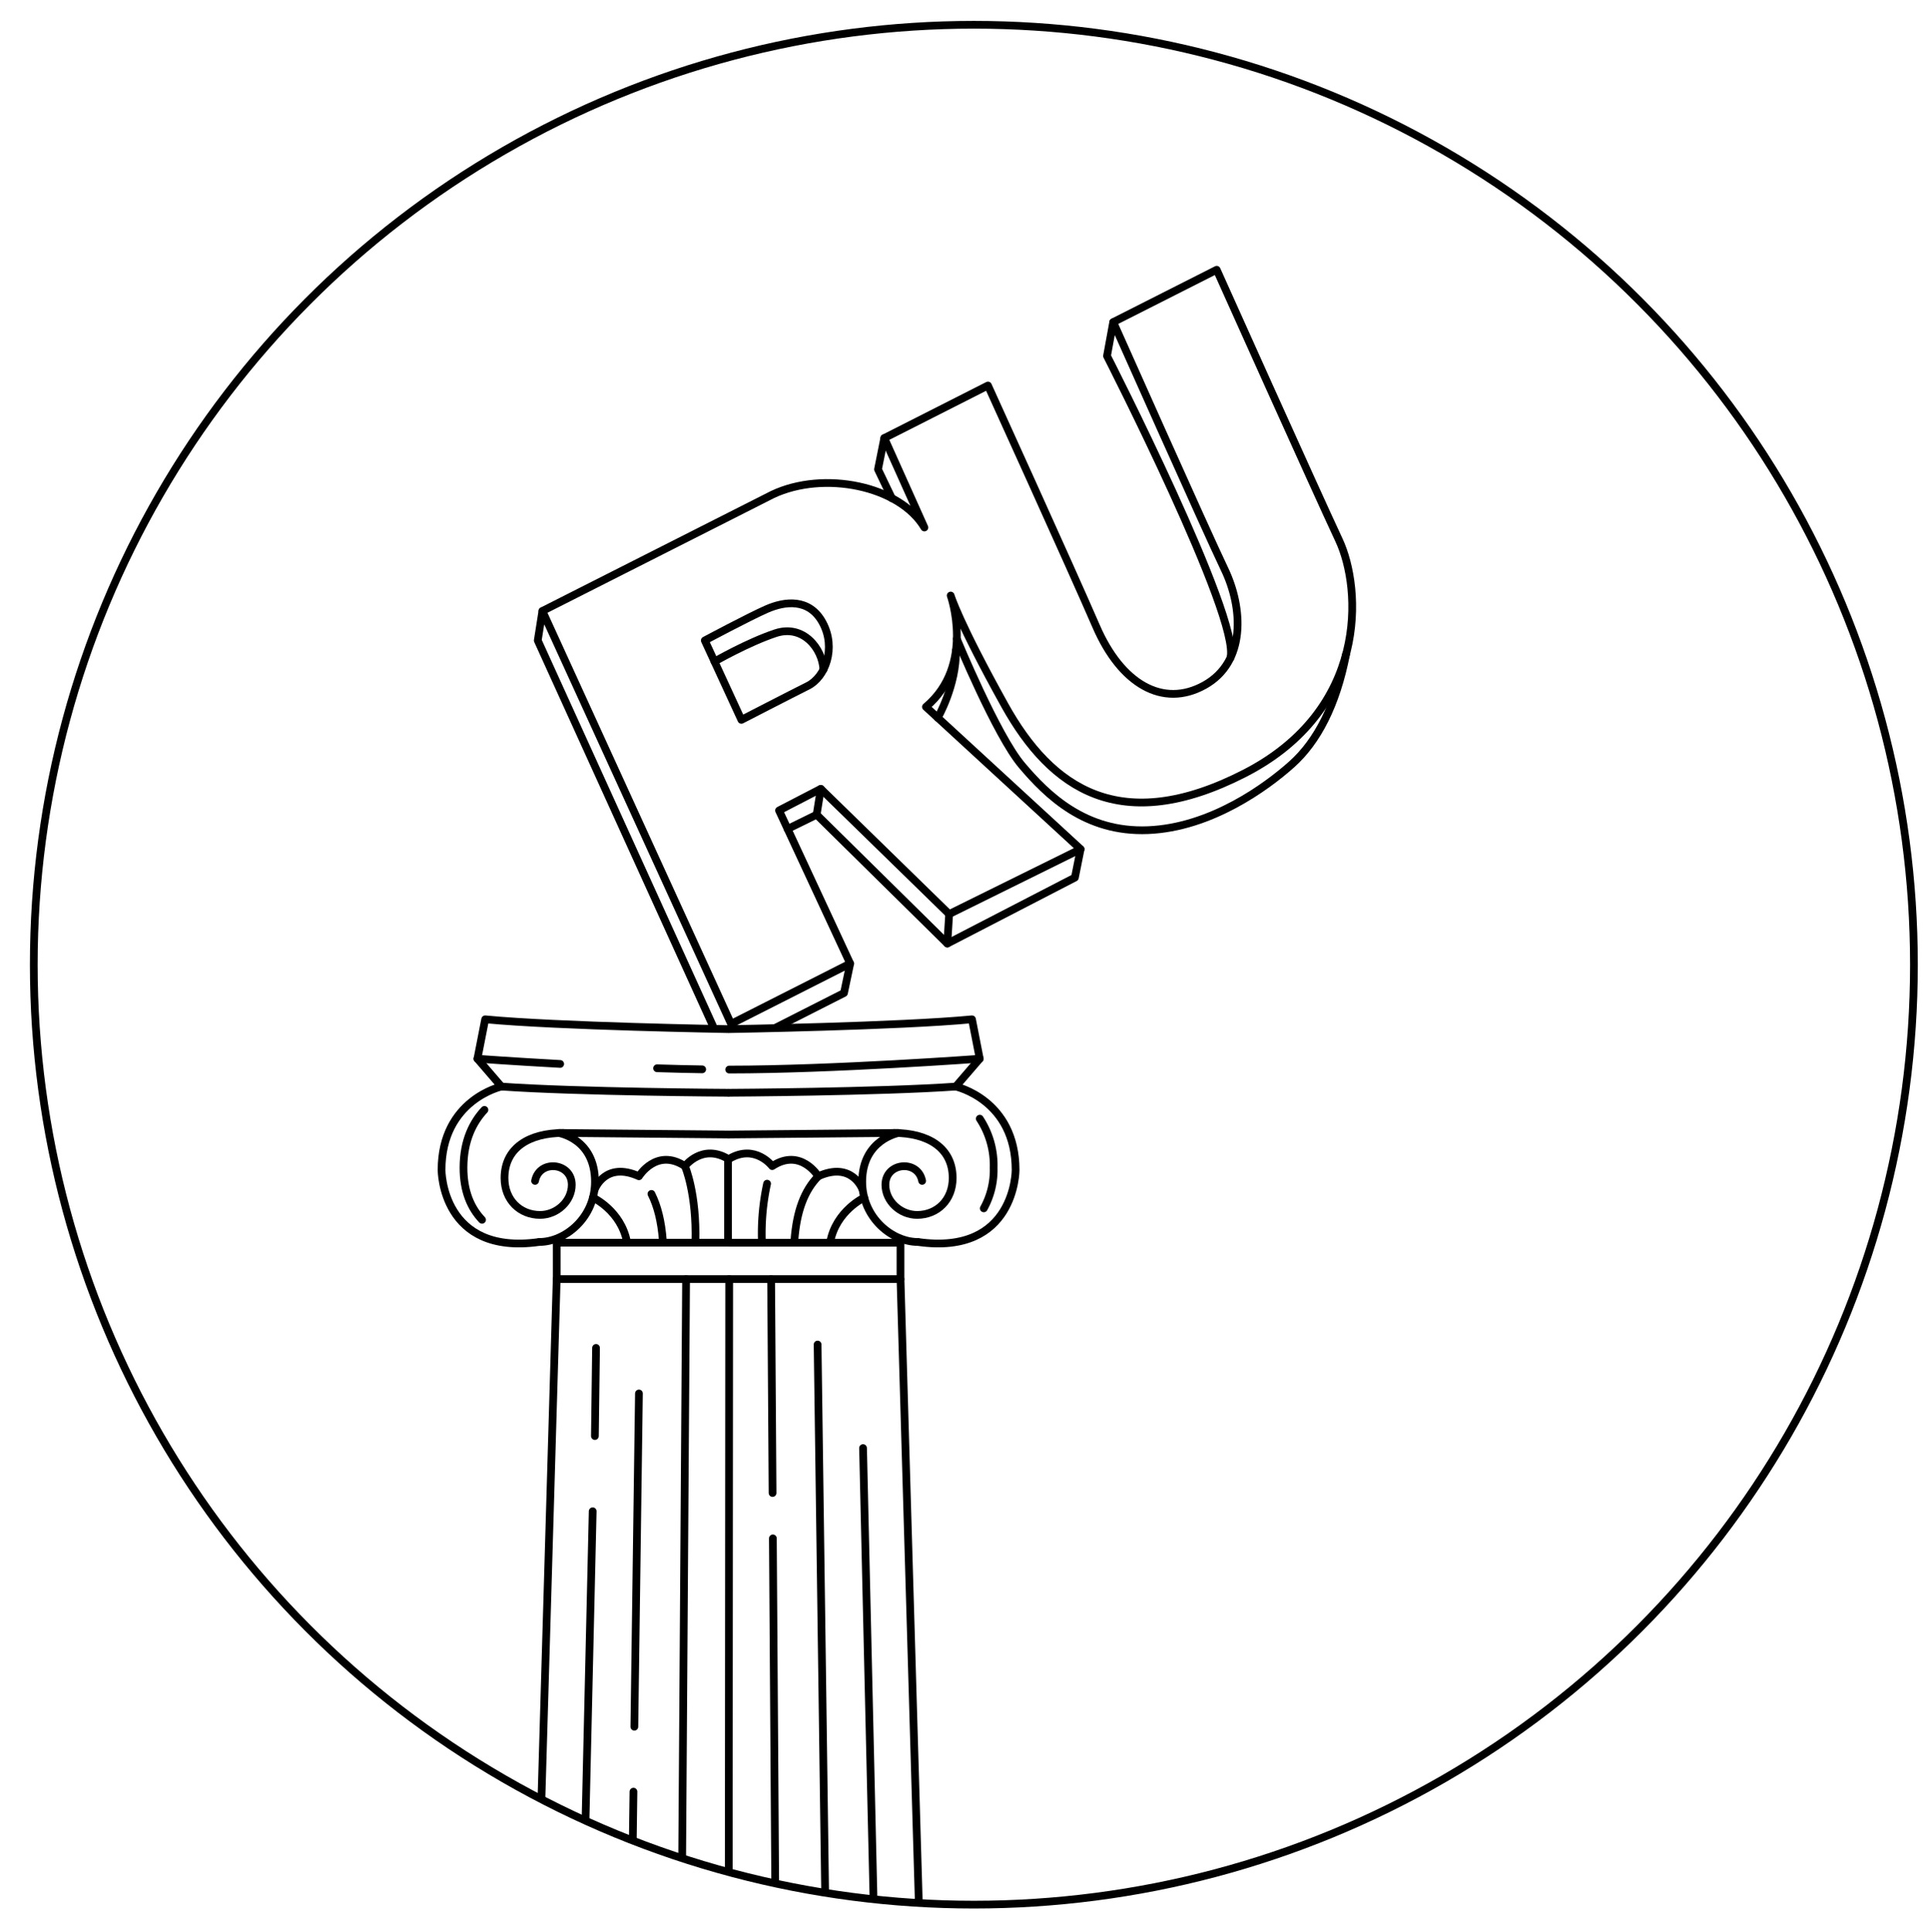 <?xml version="1.0" encoding="UTF-8"?> <svg xmlns="http://www.w3.org/2000/svg" xmlns:xlink="http://www.w3.org/1999/xlink" viewBox="0 0 623.97 624.63"> <defs> <style>.cls-1,.cls-3{fill:none;}.cls-2{clip-path:url(#clip-path);}.cls-3{stroke:#000;stroke-linecap:round;stroke-linejoin:round;stroke-width:2.5px;}</style> <clipPath id="clip-path"> <circle class="cls-1" cx="314.25" cy="311.94" r="303.93"></circle> </clipPath> </defs> <title>handМонтажная область 52</title> <g id="Слой_2" data-name="Слой 2"> <g class="cls-2"> <path class="cls-3" d="M285.89,141.66l33.52-17s27,59.41,35,77.91,21.5,26.5,35,19,12.5-25,6.5-37.5-36-79.91-36-79.91l33.45-16.93s32,71.34,39.5,87.34,9.5,55-30.5,75.5-62.5,5-77.5-22-17.5-35.5-17.5-35.5,8,22.5-8,36l50,46-42.5,21-41.5-40.5-13.5,7,23,49.5-38.5,19.5-61-133.5,74.42-37.67c16.58-7.83,41.08-2.83,49.08,10.67Z"></path> <path class="cls-3" d="M359.9,104.19l-2,10.91s43.15,84.55,39.91,97.61"></path> <polyline class="cls-3" points="285.89 141.66 283.86 151.77 288.34 161.12"></polyline> <polyline class="cls-3" points="175.36 197.6 173.86 207.1 230.53 331.83"></polyline> <polyline class="cls-3" points="274.86 311.6 272.86 321.1 250.8 332.29"></polyline> <polyline class="cls-3" points="254.62 268.05 264.02 263.43 306.27 305.1 347.52 283.77 349.36 274.59"></polyline> <line class="cls-3" x1="265.36" y1="255.1" x2="264.02" y2="263.43"></line> <line class="cls-3" x1="306.86" y1="295.6" x2="306.27" y2="305.1"></line> <path class="cls-3" d="M227.86,207.1l11.83,25.67s15.83-8.17,21.5-11,9.17-12.17,4.83-20.33-12.39-7-18.11-4.5S227.86,207.1,227.86,207.1Z"></path> <path class="cls-3" d="M231,213.92s10.69-6.16,19.69-9.16,15.2,5,15.52,11.76"></path> <path class="cls-3" d="M303.17,232.11s6.08-10.54,5.88-21.79"></path> <path class="cls-3" d="M309.34,206.6s12.85,31.17,21,40.83,20.5,21.83,40.83,21,38.33-14,46.5-21.33S432,228,435.19,211.55"></path> <path class="cls-3" d="M212.43,345.43c4.93.16,9.84.28,14.59.35"></path> <path class="cls-3" d="M235.36,332.77s-55.25-.92-78.5-3.17l-2.5,12.75s11.29.83,26.75,1.68"></path> <path class="cls-3" d="M235.36,353.35s-48.25-.25-73.25-2c0,0-19.35,4.25-19.35,27,0,0,0,27.75,31.6,23.25"></path> <path class="cls-3" d="M174.36,401.6c8.25,0,18-7.75,18-19.5,0-13.94-11.77-15.75-11.77-15.75l54.77.5"></path> <path class="cls-3" d="M156.62,358.89c-3.66,3.93-6.77,9.87-6.77,18.71,0,7.56,2.36,13,6,16.83"></path> <path class="cls-3" d="M192.36,384.44s3.34-9,14.21-4.09c0,0,5.68-9.33,14.88-3.28,0,0,5.56-7.35,13.92-2.35v27.12H180V413.6h55.38"></path> <line class="cls-3" x1="179.98" y1="413.6" x2="164.04" y2="956.74"></line> <line class="cls-3" x1="154.36" y1="342.35" x2="162.11" y2="351.35"></line> <line class="cls-3" x1="191.62" y1="488.67" x2="184.4" y2="799.48"></line> <line class="cls-3" x1="204.8" y1="579.34" x2="199.52" y2="963.74"></line> <line class="cls-3" x1="206.57" y1="450.58" x2="205.09" y2="558.34"></line> <line class="cls-3" x1="235.34" y1="963.59" x2="235.75" y2="413.6"></line> <line class="cls-3" x1="221.81" y1="413.6" x2="218.09" y2="963.59"></line> <path class="cls-3" d="M182.11,366.35c-10.92,0-19,4.75-19,14.58,0,7.1,5,11.92,11.5,11.92,5.42,0,10.25-4.42,10.25-9.75,0-7.25-10.5-8.25-11.87-1.25"></path> <path class="cls-3" d="M191.7,387.25s9.1,4.23,11,14.35"></path> <path class="cls-3" d="M210.61,386.06c2,4,3.21,8.9,3.68,15"></path> <path class="cls-3" d="M221.44,377.08s3.86,8.81,3.38,24.77"></path> <path class="cls-3" d="M235.75,332.77s55.25-.92,78.5-3.17l2.5,12.75s-47.5,3.5-81,3.5"></path> <path class="cls-3" d="M235.75,353.35s48.25-.25,73.25-2c0,0,19.35,4.25,19.35,27,0,0,0,27.75-31.6,23.25"></path> <path class="cls-3" d="M296.75,401.6c-8.25,0-18-7.75-18-19.5,0-13.64,11.77-15.75,11.77-15.75l-54.77.5"></path> <path class="cls-3" d="M316.76,361.73a27.46,27.46,0,0,1,4.49,15.87,25.67,25.67,0,0,1-3.19,13.13"></path> <polyline class="cls-3" points="235.75 401.85 291.13 401.85 291.13 413.6 235.75 413.6"></polyline> <path class="cls-3" d="M278.75,384.44s-3.34-9-14.21-4.09c0,0-5.68-9.33-14.88-3.28,0,0-5.56-7.35-13.92-2.35"></path> <line class="cls-3" x1="291.13" y1="413.6" x2="307.07" y2="956.74"></line> <line class="cls-3" x1="316.75" y1="342.35" x2="309" y2="351.35"></line> <line class="cls-3" x1="279.02" y1="468.24" x2="287.05" y2="814.09"></line> <line class="cls-3" x1="264.33" y1="434.76" x2="268.11" y2="710.1"></line> <line class="cls-3" x1="249.87" y1="497.44" x2="253.02" y2="963.59"></line> <line class="cls-3" x1="249.3" y1="413.6" x2="249.77" y2="482.77"></line> <path class="cls-3" d="M289,366.35c10.92,0,19,4.75,19,14.58,0,7.1-5,11.92-11.5,11.92-5.42,0-10.25-4.42-10.25-9.75,0-7.25,10.5-8.25,11.88-1.25"></path> <path class="cls-3" d="M279.41,387.25s-9.1,4.23-11,14.35"></path> <path class="cls-3" d="M264.55,380.35c-4.48,4.57-7,11.21-7.72,20.74"></path> <path class="cls-3" d="M248,382.75a75.57,75.57,0,0,0-1.67,19.1"></path> <line class="cls-3" x1="192.33" y1="464.35" x2="192.7" y2="435.85"></line> </g> <circle class="cls-3" cx="314.85" cy="311.94" r="303.93"></circle> </g> </svg> 